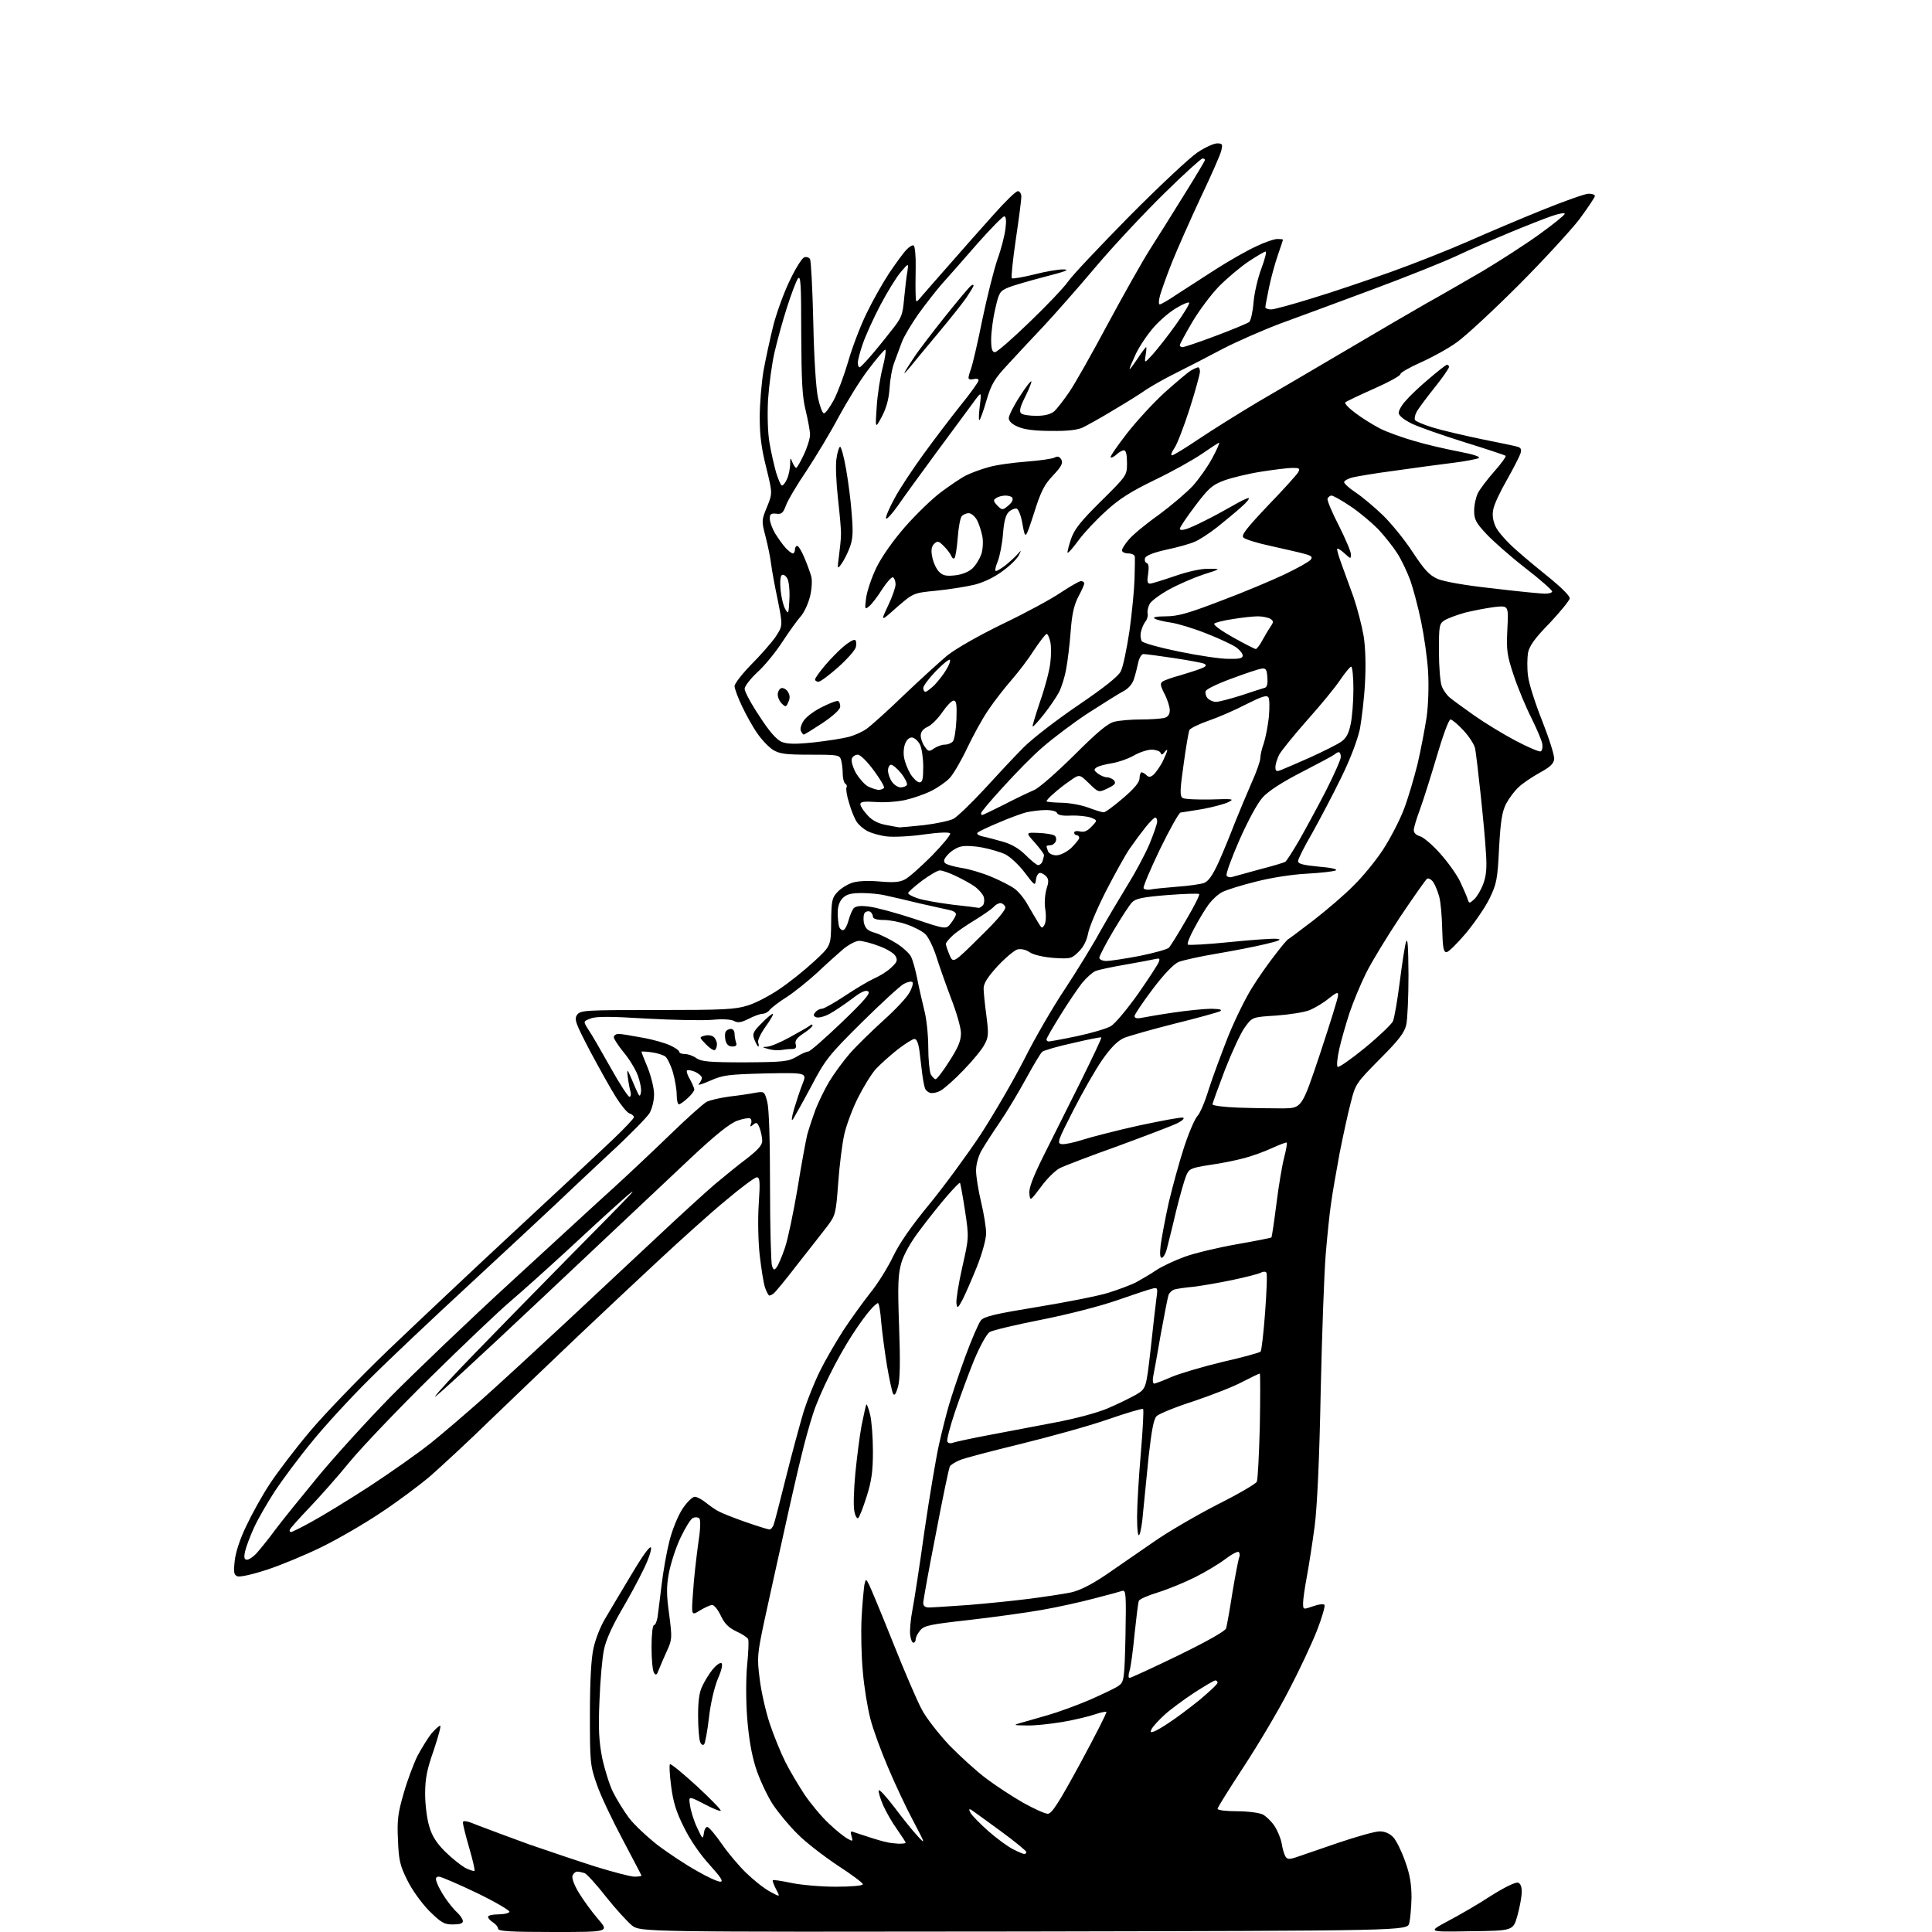 <?xml version="1.0" encoding="UTF-8" standalone="no"?>
<svg 
  version="1.1" 
  xmlns="http://www.w3.org/2000/svg" 
  xmlns:xlink="http://www.w3.org/1999/xlink" 
  xmlns:svg="http://www.w3.org/2000/svg"
  xmlns:rdf="http://www.w3.org/1999/02/22-rdf-syntax-ns#"
  xmlns:cc="http://creativecommons.org/ns#"
  xmlns:dc="http://purl.org/dc/elements/1.1/"
  viewBox="0 0 768 768"
  width="768"
  height="768"
>
<style>svg {background-color: white; }</style>"
<path stroke="none" fill="black" fill-rule="evenodd" d="M220.1,768.0C203.0,768.0 198.0,767.7 198.0,766.7C198.0,766.0 197.1,764.9 196.0,764.2C194.9,763.5 194.0,762.5 194.0,762.0C194.0,761.4 195.8,761.0 197.9,761.0C200.1,761.0 202.2,760.6 202.5,760.0C202.8,759.5 197.0,756.1 189.6,752.5C182.1,748.9 175.3,746.0 174.5,746.0C173.3,746.0 173.0,746.6 173.6,748.2C174.0,749.5 175.5,752.3 177.0,754.5C178.5,756.7 180.7,759.4 181.9,760.4C183.0,761.5 184.0,762.9 184.0,763.7C184.0,764.6 182.7,765.0 180.0,765.0C176.5,765.0 175.4,764.3 170.6,759.6C167.5,756.4 163.8,751.3 161.9,747.4C159.0,741.6 158.5,739.4 158.2,731.4C157.8,723.6 158.2,720.7 160.4,713.1C161.8,708.1 164.3,701.4 165.9,698.1C167.6,694.9 170.1,690.9 171.5,689.1C173.0,687.4 174.5,686.0 175.0,686.0C175.4,686.0 174.2,690.4 172.4,695.8C169.7,703.4 169.0,707.1 169.0,713.1C169.0,717.2 169.7,723.0 170.6,725.9C171.7,729.8 173.5,732.6 176.9,736.0C179.5,738.6 183.2,741.5 184.9,742.5C186.7,743.4 188.4,743.9 188.6,743.7C188.9,743.5 187.9,739.3 186.5,734.5C185.1,729.7 184.0,725.2 184.0,724.5C184.0,723.5 185.7,723.8 190.2,725.7C193.6,727.0 202.7,730.4 210.4,733.2C218.2,735.9 230.1,739.9 237.0,742.1C243.9,744.2 250.7,746.0 252.2,746.0C253.8,746.0 255.0,745.8 255.0,745.6C255.0,745.4 251.6,739.0 247.6,731.4C243.5,723.7 238.8,713.9 237.3,709.5C234.6,701.8 234.5,700.8 234.5,681.5C234.5,668.2 235.0,659.4 235.9,655.3C236.6,651.9 238.6,646.7 240.4,643.7C242.1,640.8 246.9,632.7 251.0,625.9C255.8,617.8 258.6,614.1 258.8,615.3C259.0,616.3 257.6,620.4 255.6,624.3C253.7,628.3 249.7,635.6 246.7,640.7C243.4,646.4 240.8,652.1 240.1,655.7C239.4,658.9 238.6,668.0 238.3,676.0C237.8,687.5 238.1,692.3 239.4,698.9C240.4,703.5 242.3,709.6 243.7,712.4C245.1,715.2 247.9,719.8 250.0,722.6C252.1,725.4 257.4,730.3 261.6,733.6C265.9,736.8 272.8,741.4 277.0,743.7C281.1,746.1 285.3,748.0 286.3,748.0C287.7,748.0 286.6,746.3 282.0,741.2C278.4,737.3 274.2,731.2 271.9,726.4C268.8,720.3 267.6,716.3 266.8,710.1C266.2,705.6 266.0,701.7 266.3,701.3C266.7,701.0 271.4,704.9 277.0,710.0C282.5,715.1 286.8,719.5 286.5,719.8C286.2,720.1 283.3,718.9 279.9,717.1C273.7,713.9 273.7,713.9 274.3,717.7C274.6,719.8 275.8,723.8 277.1,726.5C279.3,731.2 279.4,731.3 279.8,728.7C280.0,727.1 280.7,726.0 281.3,726.3C282.0,726.5 284.5,729.5 287.0,733.1C289.4,736.6 293.8,741.8 296.6,744.5C299.4,747.2 303.6,750.6 306.0,751.9C310.2,754.2 310.2,754.2 308.5,751.0C307.6,749.3 307.0,747.6 307.2,747.4C307.5,747.2 310.8,747.7 314.6,748.5C318.4,749.3 326.3,750.0 332.2,750.0C338.4,750.0 343.0,749.6 343.0,749.0C343.0,748.5 338.5,745.1 332.9,741.5C327.4,737.8 320.2,732.3 317.1,729.1C313.9,726.0 309.4,720.6 307.1,717.1C304.8,713.5 301.8,707.0 300.4,702.6C298.7,697.2 297.6,690.6 297.0,682.7C296.5,676.3 296.5,666.9 297.0,661.9C297.5,656.9 297.7,652.3 297.4,651.6C297.2,651.0 295.0,649.5 292.7,648.5C289.6,647.0 288.0,645.4 286.5,642.2C285.4,639.9 283.9,638.0 283.1,638.0C282.4,638.0 280.2,639.0 278.2,640.2C274.8,642.3 274.8,642.3 275.5,632.9C275.8,627.7 276.8,619.2 277.5,614.0C278.4,608.4 278.6,604.2 278.0,603.6C277.5,603.1 276.4,603.0 275.5,603.4C274.6,603.7 272.4,607.3 270.5,611.3C268.6,615.3 266.6,621.6 265.9,625.3C264.9,630.6 264.9,633.9 266.0,641.7C267.2,651.1 267.2,651.7 265.1,656.3C263.9,658.9 262.5,662.2 261.9,663.7C261.1,665.9 260.7,666.1 260.0,665.0C259.4,664.2 259.0,659.6 259.0,654.8C259.0,649.8 259.4,646.0 260.0,646.0C260.5,646.0 261.1,644.5 261.4,642.8C261.6,641.0 262.4,635.2 263.0,630.0C263.6,624.8 265.0,616.9 266.1,612.6C267.2,608.2 269.5,602.5 271.3,599.8C273.0,597.2 275.2,595.0 276.2,595.0C277.1,595.0 279.1,596.1 280.7,597.4C282.2,598.6 284.6,600.3 285.9,600.9C287.2,601.6 292.0,603.5 296.6,605.1C301.2,606.7 305.4,608.0 305.9,608.0C306.4,608.0 307.1,607.2 307.5,606.2C307.9,605.3 310.1,596.6 312.5,587.0C314.9,577.4 318.1,565.7 319.5,561.0C321.0,556.3 323.9,549.1 326.0,544.9C328.0,540.8 332.2,533.6 335.2,528.9C338.2,524.3 343.1,517.6 345.9,514.0C348.8,510.5 352.9,503.9 355.0,499.5C357.6,494.1 362.4,487.2 369.6,478.5C375.4,471.4 384.5,459.0 389.8,451.0C395.0,443.0 402.8,429.6 407.1,421.2C411.3,412.8 418.6,400.2 423.3,393.2C427.9,386.2 434.2,376.0 437.2,370.5C440.3,365.0 445.3,356.6 448.3,351.7C451.3,346.9 455.2,339.6 456.9,335.6C458.6,331.5 460.0,327.4 460.0,326.6C460.0,325.7 459.7,325.0 459.2,325.0C458.8,325.0 457.1,326.7 455.4,328.8C453.8,330.8 450.9,334.7 449.1,337.3C447.3,339.9 443.0,347.7 439.5,354.5C436.0,361.4 432.9,368.8 432.5,371.2C432.0,373.8 430.7,376.5 428.8,378.3C426.0,381.1 425.6,381.2 419.0,380.8C414.9,380.5 411.0,379.6 409.4,378.6C407.9,377.5 405.9,377.1 404.5,377.4C403.3,377.7 399.7,380.7 396.6,384.0C392.6,388.4 391.0,390.9 391.0,392.9C391.0,394.4 391.5,399.3 392.1,403.7C393.0,410.8 393.0,412.2 391.4,415.1C390.5,417.0 386.7,421.6 383.1,425.3C379.5,429.1 375.3,432.8 373.8,433.6C372.3,434.4 370.5,434.7 369.6,434.4C368.8,434.1 367.9,433.3 367.7,432.6C367.4,431.8 366.9,429.3 366.6,426.9C366.3,424.5 365.8,420.4 365.5,417.8C365.1,414.7 364.4,413.0 363.5,413.0C362.8,413.0 359.8,414.9 356.8,417.2C353.9,419.5 350.0,423.0 348.2,424.9C346.4,426.9 343.2,432.1 341.0,436.5C338.8,440.9 336.4,447.4 335.6,451.0C334.8,454.6 333.7,463.2 333.2,470.2C332.3,482.5 332.1,483.1 328.9,487.4C327.0,489.8 321.7,496.7 317.0,502.6C312.4,508.6 308.1,513.8 307.5,514.2C307.0,514.6 306.2,515.0 305.8,515.0C305.5,515.0 304.7,513.5 304.1,511.8C303.5,510.0 302.6,504.2 302.0,499.0C301.4,493.7 301.2,484.8 301.6,478.8C302.2,469.7 302.1,468.0 300.8,468.0C300.1,468.0 294.5,472.1 288.5,477.2C282.4,482.2 270.8,492.7 262.5,500.4C254.2,508.1 239.6,521.8 230.0,530.9C220.4,540.0 204.9,554.9 195.5,563.9C186.2,573.0 175.1,583.2 171.0,586.8C166.9,590.3 158.2,596.8 151.7,601.1C145.2,605.5 134.5,611.7 128.0,614.9C121.5,618.1 111.6,622.2 106.1,624.0C100.6,625.8 95.4,627.0 94.4,626.6C93.0,626.1 92.8,625.1 93.3,620.5C93.6,617.3 95.4,611.7 97.9,606.6C100.1,601.9 104.3,594.3 107.3,589.8C110.3,585.2 117.4,575.9 123.2,569.0C129.0,562.1 142.9,547.7 154.1,536.9C165.3,526.2 188.2,504.6 205.0,489.0C221.8,473.4 239.2,457.2 243.8,452.8C248.3,448.5 252.0,444.6 252.0,444.1C252.0,443.6 251.2,442.9 250.2,442.6C249.3,442.3 246.9,439.4 244.9,436.2C242.9,433.1 238.3,424.8 234.6,417.9C228.7,406.6 228.2,405.2 229.4,403.4C230.8,401.6 232.4,401.5 261.2,401.5C287.3,401.5 292.3,401.3 297.2,399.7C300.3,398.8 306.0,395.8 309.8,393.2C313.7,390.6 319.8,385.7 323.6,382.2C330.3,376.0 330.3,376.0 330.4,366.6C330.5,358.1 330.7,356.9 332.9,354.6C334.2,353.2 336.9,351.5 338.8,350.9C341.0,350.2 345.0,350.0 349.6,350.4C355.2,350.9 357.6,350.7 359.7,349.6C361.3,348.8 366.0,344.6 370.4,340.2C374.7,335.8 378.0,331.8 377.7,331.3C377.3,330.7 373.2,330.9 367.3,331.7C361.9,332.5 355.3,332.8 352.6,332.5C349.9,332.2 346.4,331.2 344.9,330.4C343.3,329.6 341.3,327.9 340.5,326.6C339.7,325.4 338.3,322.0 337.5,319.1C336.6,316.3 336.2,313.5 336.5,313.0C336.8,312.5 336.6,311.9 336.0,311.5C335.5,311.2 335.0,309.4 335.0,307.7C335.0,305.9 334.7,303.5 334.4,302.3C333.8,300.1 333.4,300.0 322.1,300.0C312.4,300.0 310.0,299.7 307.3,298.1C305.6,297.0 302.8,294.1 301.1,291.6C299.3,289.1 296.6,284.2 295.0,280.8C293.3,277.3 292.0,273.7 292.0,272.7C292.0,271.8 294.9,268.0 298.5,264.3C302.1,260.7 306.5,255.7 308.2,253.3C311.2,248.8 311.2,248.8 309.2,238.7C308.0,233.1 306.8,226.5 306.5,224.0C306.2,221.5 305.2,216.7 304.3,213.2C302.7,207.1 302.7,206.8 304.9,201.5C307.1,196.1 307.1,196.1 304.6,185.9C302.7,178.4 302.0,173.1 302.0,166.0C302.0,160.6 302.7,152.3 303.5,147.4C304.4,142.5 306.2,134.2 307.5,129.0C308.9,123.8 311.8,115.8 314.1,111.2C316.3,106.6 318.8,102.6 319.7,102.3C320.5,102.0 321.6,102.3 322.0,103.0C322.4,103.7 323.0,115.1 323.3,128.4C323.6,142.8 324.4,154.8 325.2,158.3C325.9,161.5 326.9,164.2 327.5,164.3C328.1,164.4 329.8,162.0 331.4,159.1C333.0,156.1 335.6,149.1 337.2,143.6C338.8,138.0 342.1,129.4 344.5,124.5C346.9,119.5 351.0,112.3 353.5,108.5C356.1,104.7 359.1,100.5 360.3,99.3C361.4,98.1 362.7,97.3 363.2,97.6C363.7,97.9 364.1,101.9 364.0,106.3C363.9,110.8 363.9,115.8 364.0,117.5C364.1,120.5 364.1,120.5 366.6,117.5C368.0,115.8 373.1,110.1 377.9,104.6C382.6,99.2 390.3,90.5 394.9,85.4C399.5,80.2 403.8,76.0 404.6,76.0C405.4,76.0 406.0,77.0 406.0,78.2C406.0,79.5 405.0,87.1 403.8,95.2C402.6,103.3 401.9,110.2 402.2,110.6C402.6,110.9 406.6,110.2 411.1,109.1C415.7,107.9 421.0,107.0 422.9,107.1C425.5,107.2 423.2,108.0 415.4,110.0C409.3,111.6 402.7,113.5 400.8,114.3C397.4,115.7 397.1,116.3 395.6,122.9C394.7,126.7 394.0,132.2 394.0,134.9C394.0,138.7 394.4,140.0 395.5,140.0C396.3,140.0 402.5,134.6 409.3,128.0C416.1,121.5 423.0,114.2 424.6,111.9C426.2,109.5 437.2,97.9 449.0,85.9C460.8,74.0 473.0,62.6 476.0,60.6C479.0,58.6 482.5,57.0 483.8,57.0C485.9,57.0 486.1,57.3 485.5,59.8C485.2,61.3 481.5,69.7 477.3,78.5C473.2,87.3 468.1,98.8 466.0,104.0C463.9,109.2 461.8,115.2 461.2,117.2C460.6,119.3 460.5,121.0 461.0,121.0C461.5,121.0 464.5,119.3 467.7,117.1C470.9,115.0 477.9,110.5 483.2,107.1C488.5,103.7 495.7,99.6 499.2,98.0C502.7,96.3 506.5,95.0 507.8,95.0C509.0,95.0 510.0,95.1 510.0,95.3C510.0,95.4 509.1,98.2 508.0,101.3C506.9,104.5 505.3,110.2 504.5,114.1C503.7,118.0 503.0,121.6 503.0,122.1C503.0,122.6 504.0,123.0 505.3,123.0C506.5,123.0 513.8,121.0 521.5,118.6C529.2,116.3 543.3,111.5 552.9,108.1C562.4,104.7 576.2,99.2 583.5,96.0C590.7,92.8 603.9,87.2 612.8,83.6C621.7,80.0 630.1,77.0 631.5,77.0C632.9,77.0 634.0,77.4 634.0,77.9C634.0,78.4 631.2,82.6 627.8,87.2C624.3,91.7 613.4,103.6 603.5,113.5C593.6,123.4 582.7,133.5 579.2,136.0C575.8,138.5 569.2,142.1 564.7,144.1C560.2,146.1 556.6,148.2 556.7,148.7C556.8,149.3 552.1,151.9 546.2,154.5C540.3,157.1 535.2,159.6 534.8,159.9C534.3,160.3 536.1,162.2 538.8,164.2C541.4,166.2 545.8,168.9 548.7,170.4C551.5,171.8 557.6,174.0 562.2,175.3C566.8,176.7 574.7,178.5 579.9,179.5C585.7,180.6 588.7,181.6 587.8,182.1C587.0,182.5 582.4,183.4 577.5,184.0C572.5,184.6 562.2,186.0 554.5,187.1C546.8,188.1 539.2,189.4 537.6,189.8C536.0,190.2 534.5,191.0 534.3,191.6C534.2,192.1 536.2,194.0 538.8,195.7C541.5,197.5 546.4,201.6 549.7,204.8C553.0,208.0 558.4,214.6 561.5,219.4C566.2,226.5 568.1,228.6 571.4,230.1C574.0,231.2 582.3,232.7 593.5,233.9C603.4,235.1 612.7,236.0 614.2,236.0C615.8,236.0 617.0,235.6 617.0,235.1C617.0,234.6 612.2,230.3 606.2,225.7C600.3,221.1 593.4,215.0 590.8,212.2C586.7,207.8 586.0,206.5 586.0,203.0C586.0,200.7 586.7,197.6 587.5,196.0C588.3,194.4 591.2,190.6 594.0,187.4C596.8,184.3 598.8,181.4 598.5,181.2C598.2,180.9 590.9,178.5 582.2,175.8C573.6,173.1 564.1,169.8 561.2,168.4C558.0,166.8 556.0,165.2 556.0,164.1C556.0,163.2 557.2,161.0 558.8,159.3C560.3,157.5 564.4,153.6 568.0,150.6C571.6,147.5 574.8,145.0 575.2,145.0C575.7,145.0 576.0,145.4 576.0,145.9C576.0,146.4 573.4,150.2 570.1,154.3C566.9,158.3 563.7,162.6 563.1,163.8C562.4,165.1 562.2,166.5 562.5,167.0C562.8,167.5 565.9,168.8 569.4,169.9C572.9,171.0 581.5,173.0 588.6,174.5C595.7,175.9 602.3,177.3 603.3,177.6C604.6,178.0 604.9,178.7 604.4,180.3C604.0,181.5 601.6,186.2 599.0,190.8C596.4,195.3 593.9,200.6 593.6,202.5C593.1,204.9 593.5,207.1 594.6,209.5C595.5,211.4 599.2,215.6 602.9,218.8C606.5,222.0 612.8,227.2 616.8,230.4C620.7,233.6 624.0,236.9 624.0,237.8C624.0,238.6 620.4,243.0 616.1,247.6C610.1,253.7 608.0,256.7 607.4,259.5C607.1,261.5 607.0,265.6 607.4,268.6C607.7,271.6 610.3,279.7 613.1,286.7C615.8,293.6 618.0,300.4 617.8,301.8C617.6,303.6 616.1,305.0 612.0,307.2C609.0,308.9 605.2,311.4 603.7,312.9C602.1,314.3 599.9,317.3 598.7,319.5C597.1,322.7 596.5,326.3 595.9,337.2C595.3,349.7 594.9,351.4 592.1,357.2C590.4,360.7 586.1,366.9 582.7,371.0C579.2,375.1 575.8,378.5 575.0,378.5C573.8,378.5 573.5,376.6 573.3,369.4C573.2,364.4 572.7,358.5 572.1,356.4C571.5,354.2 570.4,351.6 569.7,350.6C568.9,349.5 567.8,349.0 567.3,349.3C566.7,349.7 561.9,356.6 556.5,364.6C551.2,372.6 545.1,382.6 543.0,386.9C540.9,391.1 538.0,398.1 536.5,402.5C535.1,406.8 533.2,413.3 532.4,416.9C531.6,420.4 531.3,423.6 531.7,424.1C532.1,424.5 537.0,421.1 542.5,416.6C548.0,412.1 553.0,407.3 553.7,406.0C554.3,404.6 555.5,397.6 556.4,390.5C557.3,383.4 558.4,376.1 558.9,374.5C559.6,372.4 559.8,376.2 559.9,387.5C559.9,396.3 559.5,405.3 559.0,407.4C558.3,410.5 556.0,413.5 548.5,421.0C539.2,430.4 538.8,430.9 537.0,438.1C535.9,442.2 533.9,451.4 532.5,458.5C531.2,465.6 529.6,474.6 529.1,478.5C528.5,482.4 527.6,491.4 527.0,498.5C526.4,505.6 525.5,530.2 525.0,553.0C524.5,579.8 523.6,598.8 522.6,606.7C521.7,613.4 520.3,622.4 519.5,626.7C518.7,631.0 518.0,635.7 518.0,637.2C518.0,639.9 518.0,639.9 522.0,638.5C524.2,637.7 526.2,637.5 526.5,638.0C526.8,638.5 525.5,643.1 523.5,648.2C521.5,653.3 516.5,664.0 512.3,672.0C508.2,680.0 500.1,693.6 494.4,702.3C488.7,711.0 484.0,718.5 484.0,719.0C484.0,719.6 487.4,720.0 491.8,720.0C496.0,720.0 500.6,720.6 502.0,721.3C503.3,722.0 505.4,724.0 506.6,725.8C507.8,727.6 509.1,730.7 509.5,732.8C509.8,734.9 510.5,737.2 511.0,738.0C511.7,739.1 512.5,739.2 515.2,738.3C517.0,737.7 524.5,735.1 531.8,732.6C539.2,730.1 546.6,728.0 548.4,728.0C550.5,728.0 552.4,728.8 553.9,730.4C555.1,731.7 557.2,736.0 558.6,740.0C560.5,745.2 561.1,749.2 561.1,754.4C561.0,758.3 560.6,762.9 560.2,764.5C559.4,767.5 559.4,767.5 407.0,767.8C254.7,768.0 254.7,768.0 251.2,765.4C249.4,763.9 244.7,758.8 240.9,754.0C237.1,749.1 233.2,744.9 232.4,744.6C231.5,744.3 230.2,744.0 229.5,744.0C228.8,744.0 227.9,744.7 227.6,745.6C227.2,746.6 228.3,749.4 230.1,752.4C231.8,755.2 235.2,759.9 237.7,762.8C242.2,768.0 242.2,768.0 220.1,768.0zM584.5,767.7C567.5,768.0 567.5,768.0 575.5,763.7C579.9,761.4 587.7,756.9 592.7,753.6C598.1,750.2 602.6,748.0 603.5,748.4C604.4,748.7 605.0,750.1 604.9,752.2C604.9,754.0 604.1,758.2 603.2,761.5C601.5,767.5 601.5,767.5 584.5,767.7zM407.2,737.0C407.6,737.0 408.0,736.6 408.0,736.2C408.0,735.8 403.4,732.0 397.8,727.9C392.1,723.7 386.9,720.0 386.2,719.5C385.1,718.9 385.0,719.2 385.9,720.8C386.5,721.8 389.7,725.1 393.0,728.0C396.3,730.9 400.7,734.1 402.7,735.1C404.8,736.2 406.8,737.0 407.2,737.0zM357.2,732.9C358.8,732.9 360.0,732.8 360.0,732.5C360.0,732.2 358.4,729.8 356.6,727.2C354.7,724.6 352.2,720.2 351.0,717.5C349.9,714.9 349.1,712.2 349.3,711.7C349.5,711.1 352.3,714.2 355.6,718.5C358.8,722.8 363.0,728.0 364.8,729.9C367.9,733.3 367.9,733.1 363.1,724.0C360.3,718.8 355.8,709.2 353.1,702.8C350.3,696.3 347.1,687.6 346.0,683.3C344.9,679.1 343.5,670.7 343.0,664.6C342.4,658.5 342.2,648.8 342.5,643.0C342.8,637.2 343.4,631.4 343.6,630.0C344.2,627.5 344.2,627.5 345.5,630.0C346.2,631.4 350.5,641.7 355.0,653.0C359.5,664.3 364.6,676.2 366.4,679.5C368.1,682.8 373.1,689.2 377.4,693.8C381.8,698.3 388.4,704.3 392.2,707.1C395.9,709.9 402.5,714.2 406.7,716.6C411.0,719.0 415.4,721.0 416.5,721.0C418.1,721.0 420.8,716.8 429.4,701.0C435.4,689.9 440.1,680.7 439.8,680.5C439.6,680.3 437.5,680.7 435.2,681.5C432.9,682.3 427.1,683.7 422.4,684.5C417.6,685.3 411.2,686.0 408.1,685.9C402.7,685.8 402.6,685.8 406.0,684.8C407.9,684.3 412.6,682.9 416.5,681.8C420.4,680.7 427.8,678.0 433.0,675.8C438.2,673.5 443.5,671.0 444.7,670.1C446.8,668.6 447.0,667.7 447.4,650.2C447.7,633.6 447.6,632.0 446.1,632.4C445.2,632.7 440.2,634.1 435.0,635.4C429.8,636.8 420.3,638.9 414.0,640.0C407.7,641.1 394.6,642.9 385.0,644.0C369.7,645.7 367.3,646.2 365.8,648.1C364.8,649.3 364.0,650.8 364.0,651.6C364.0,652.4 363.6,653.0 363.1,653.0C362.5,653.0 362.0,651.5 361.8,649.8C361.6,648.0 362.0,643.6 362.7,640.0C363.4,636.4 365.6,622.2 367.5,608.5C369.5,594.8 372.1,579.5 373.2,574.5C374.3,569.5 376.1,562.4 377.2,558.6C378.3,554.8 381.2,546.1 383.7,539.3C386.2,532.5 389.0,526.0 389.9,524.9C391.2,523.3 395.5,522.3 412.6,519.5C424.2,517.6 436.8,515.1 440.6,513.9C444.4,512.7 449.3,510.9 451.5,509.8C453.7,508.6 457.3,506.5 459.5,505.0C461.7,503.5 466.8,501.1 470.9,499.6C475.0,498.1 484.3,495.9 491.7,494.6C499.1,493.3 505.2,492.1 505.4,491.9C505.6,491.7 506.5,485.6 507.4,478.5C508.3,471.3 509.7,463.0 510.5,460.0C511.3,457.0 511.7,454.4 511.5,454.2C511.3,454.0 508.7,455.0 505.6,456.4C502.6,457.8 497.6,459.6 494.5,460.4C491.5,461.2 485.3,462.5 480.8,463.1C473.2,464.3 472.7,464.6 471.5,467.4C470.8,469.1 469.0,475.4 467.5,481.5C466.1,487.6 464.4,494.2 463.9,496.2C463.4,498.3 462.4,500.0 461.8,500.0C461.1,500.0 461.0,498.3 461.4,494.8C461.8,491.9 463.2,484.3 464.6,478.0C466.1,471.7 468.8,461.8 470.7,456.0C472.6,450.2 475.0,444.6 476.1,443.5C477.1,442.4 479.1,437.7 480.5,433.0C482.0,428.3 485.5,418.9 488.2,412.0C491.0,405.1 495.3,396.4 497.8,392.5C500.2,388.6 504.3,382.8 506.9,379.5C509.4,376.2 511.8,373.3 512.3,373.2C512.7,373.0 517.2,369.6 522.3,365.7C527.3,361.8 534.5,355.7 538.1,352.0C541.8,348.4 547.0,342.0 549.8,337.7C552.6,333.4 556.3,326.3 558.0,321.9C559.7,317.5 562.1,309.3 563.5,303.7C564.8,298.1 566.4,289.7 567.1,285.1C567.8,280.2 568.0,272.6 567.7,267.1C567.4,261.8 566.1,252.8 564.9,247.0C563.7,241.2 561.7,233.7 560.5,230.4C559.2,227.0 557.0,222.3 555.4,219.9C553.9,217.5 550.5,213.2 547.8,210.3C545.0,207.5 540.0,203.3 536.6,201.1C533.2,198.8 529.9,197.0 529.3,197.0C528.7,197.0 528.0,197.6 527.7,198.2C527.5,198.9 529.5,203.7 532.2,208.9C534.8,214.1 537.0,219.2 537.0,220.3C537.0,222.3 536.9,222.2 534.5,220.0C533.1,218.7 531.8,217.9 531.6,218.1C531.3,218.3 532.1,221.0 533.2,224.0C534.3,227.0 536.5,233.1 538.1,237.5C539.6,241.9 541.4,248.9 542.1,253.0C542.8,257.6 543.0,264.7 542.6,271.5C542.3,277.6 541.3,285.7 540.6,289.7C539.6,294.2 536.9,301.5 533.1,309.2C529.8,316.0 524.6,325.8 521.6,331.2C518.5,336.5 516.0,341.5 516.0,342.3C516.0,343.4 518.0,343.9 524.2,344.5C529.1,344.9 531.8,345.5 531.0,346.0C530.2,346.4 525.0,347.0 519.5,347.3C513.7,347.6 505.2,348.9 499.1,350.5C493.4,351.9 487.4,353.8 485.9,354.6C484.4,355.3 482.0,357.5 480.7,359.2C479.3,361.0 476.7,365.3 474.9,368.7C473.0,372.1 471.8,375.1 472.2,375.5C472.5,375.8 480.0,375.4 488.8,374.5C497.6,373.6 506.1,373.0 507.6,373.2C509.8,373.4 508.6,374.0 503.0,375.3C498.9,376.3 490.1,378.0 483.6,379.1C477.0,380.2 470.3,381.7 468.5,382.4C466.5,383.3 462.8,387.1 458.2,393.2C454.2,398.5 451.0,403.3 451.0,403.9C451.0,404.7 451.9,405.0 453.8,404.6C455.3,404.3 461.0,403.3 466.5,402.5C472.0,401.7 478.8,401.0 481.5,401.0C484.9,401.1 486.0,401.3 485.0,402.0C484.1,402.4 476.0,404.7 467.0,406.9C457.9,409.2 448.8,411.8 446.8,412.6C444.2,413.8 441.6,416.4 438.1,421.4C435.4,425.3 430.2,434.4 426.6,441.5C420.5,453.4 420.1,454.5 422.0,454.8C423.1,455.0 426.9,454.2 430.3,453.1C433.7,452.0 443.8,449.4 452.8,447.4C461.8,445.5 469.6,444.0 470.3,444.3C471.0,444.5 470.0,445.5 468.2,446.4C466.3,447.4 455.7,451.4 444.6,455.5C433.4,459.5 422.9,463.5 421.2,464.4C419.5,465.3 416.1,468.6 413.8,471.8C409.5,477.5 409.5,477.5 409.2,474.5C408.9,472.4 410.6,468.0 414.8,459.5C418.1,452.9 424.7,439.7 429.5,430.1C434.2,420.6 438.0,412.6 437.8,412.4C437.6,412.2 432.5,413.2 426.6,414.6C420.6,415.9 415.1,417.5 414.3,418.1C413.6,418.7 410.7,423.6 407.8,428.9C404.9,434.2 400.3,441.9 397.5,446.0C394.7,450.1 391.4,455.2 390.2,457.3C388.9,459.6 388.0,462.8 388.0,465.3C388.0,467.6 388.9,473.2 390.0,477.8C391.1,482.4 392.0,488.0 392.0,490.2C392.0,492.5 390.5,498.1 388.4,503.4C386.4,508.4 383.8,514.3 382.7,516.5C380.8,520.1 380.5,520.3 380.2,518.1C380.0,516.9 381.0,510.4 382.5,503.8C385.2,491.9 385.2,491.9 383.6,481.2C382.7,475.4 381.8,470.4 381.6,470.2C381.4,470.0 379.1,472.4 376.4,475.5C373.8,478.5 369.0,484.5 365.8,488.8C362.1,493.6 359.3,498.6 358.3,502.0C357.0,506.6 356.8,510.5 357.4,527.2C357.9,540.9 357.8,548.2 357.0,551.2C356.1,554.2 355.6,555.0 355.0,554.0C354.6,553.2 353.5,548.2 352.6,542.9C351.7,537.5 350.7,529.8 350.3,525.6C350.0,521.4 349.4,518.0 349.0,518.0C348.7,518.0 347.2,519.2 345.9,520.8C344.5,522.3 341.3,526.7 338.8,530.6C336.3,534.4 332.2,541.6 329.8,546.6C327.3,551.5 324.3,558.4 323.2,562.0C322.0,565.6 319.9,573.1 318.6,578.6C317.2,584.2 314.0,598.1 311.5,609.6C308.9,621.1 305.5,636.8 303.8,644.5C301.0,657.8 300.9,658.9 302.0,667.5C302.6,672.5 304.4,680.4 306.0,685.2C307.6,690.0 310.4,696.8 312.1,700.2C313.8,703.7 317.3,709.5 319.7,713.2C322.2,716.9 326.5,722.1 329.4,724.8C332.2,727.5 335.6,730.2 336.9,730.9C339.0,732.1 339.1,732.0 338.5,729.9C338.0,728.3 338.1,727.8 339.1,728.2C339.9,728.5 342.8,729.4 345.5,730.3C348.2,731.2 351.4,732.1 352.5,732.3C353.6,732.6 355.7,732.8 357.2,732.9zM279.9,693.4C279.4,693.9 278.7,693.5 278.3,692.4C277.9,691.4 277.5,686.7 277.5,682.0C277.5,675.9 278.0,672.5 279.3,670.0C280.2,668.1 282.0,665.2 283.3,663.6C284.6,662.0 286.1,660.9 286.7,661.1C287.4,661.4 287.0,663.6 285.3,667.5C283.9,671.0 282.4,677.4 281.8,683.0C281.2,688.2 280.3,692.9 279.9,693.4zM458.7,688.3C459.7,688.0 462.5,686.3 465.0,684.6C467.5,683.0 472.8,679.0 476.8,675.8C480.7,672.5 484.0,669.5 484.0,668.9C484.0,668.4 483.6,668.0 483.1,668.0C482.6,668.0 478.9,670.2 474.7,672.9C470.6,675.6 465.3,679.5 463.0,681.6C460.8,683.6 458.5,686.1 457.9,687.1C457.1,688.6 457.3,688.8 458.7,688.3zM449.0,667.0C449.5,667.0 458.2,663.0 468.3,658.1C480.2,652.3 487.0,648.4 487.4,647.3C487.7,646.3 488.9,639.6 490.0,632.5C491.2,625.4 492.4,619.2 492.7,618.8C492.9,618.3 492.8,617.6 492.5,617.0C492.2,616.5 489.8,617.7 487.3,619.6C484.7,621.6 479.2,624.9 475.0,627.0C470.8,629.1 464.2,631.8 460.3,633.0C456.4,634.2 452.9,635.7 452.7,636.4C452.4,637.1 451.7,643.1 451.0,649.6C450.4,656.1 449.5,662.7 449.0,664.2C448.5,665.8 448.5,667.0 449.0,667.0zM369.3,639.0C370.6,639.0 377.7,638.5 385.1,638.0C392.4,637.4 403.4,636.3 409.5,635.5C415.6,634.7 422.9,633.6 425.8,633.0C429.3,632.2 433.9,629.9 439.8,625.9C444.6,622.6 453.0,616.8 458.5,613.0C464.0,609.1 475.4,602.5 483.7,598.2C492.1,594.0 499.3,589.8 499.6,589.0C500.0,588.2 500.5,578.2 500.8,566.8C501.0,555.3 501.0,546.0 500.8,546.0C500.5,546.0 497.4,547.5 493.9,549.3C490.4,551.2 481.6,554.6 474.5,557.0C467.3,559.3 460.8,562.0 459.8,562.9C458.6,564.1 457.8,568.4 456.6,579.0C455.8,587.0 454.8,596.9 454.4,601.1C454.1,605.3 453.4,609.3 452.9,610.1C452.4,611.0 452.0,608.3 452.0,603.0C452.0,598.3 452.7,586.9 453.5,577.6C454.3,568.2 454.7,560.4 454.4,560.1C454.1,559.8 447.7,561.7 440.2,564.3C432.7,566.9 417.1,571.2 405.7,574.0C394.3,576.8 383.4,579.6 381.6,580.4C379.7,581.2 377.9,582.3 377.6,582.9C377.2,583.5 374.7,595.6 372.0,609.8C369.2,623.9 367.0,636.3 367.0,637.2C367.0,638.4 367.8,639.0 369.3,639.0zM98.2,620.0C99.0,620.0 100.8,618.8 102.2,617.2C103.5,615.7 106.9,611.6 109.5,608.0C112.2,604.4 119.8,595.0 126.4,587.0C133.0,579.0 146.0,564.7 155.4,555.1C164.8,545.6 186.2,525.1 203.0,509.7C219.8,494.3 238.2,477.3 244.0,472.1C249.8,466.8 259.9,457.3 266.5,450.9C273.1,444.5 279.6,438.7 280.9,438.0C282.3,437.3 286.3,436.4 289.9,435.9C293.5,435.5 298.2,434.8 300.2,434.4C303.8,433.8 303.9,433.8 305.0,438.0C305.7,440.7 306.1,452.9 306.1,471.9C306.1,488.2 306.5,502.3 306.9,503.3C307.5,504.9 307.8,505.0 308.7,503.8C309.3,503.1 310.8,499.6 312.0,496.1C313.2,492.6 315.4,482.0 317.0,472.6C318.5,463.2 320.3,453.5 320.9,451.0C321.6,448.5 323.1,444.0 324.2,441.0C325.4,438.0 327.8,433.0 329.6,430.0C331.4,427.0 335.1,421.9 337.8,418.8C340.5,415.7 346.6,409.8 351.2,405.6C355.8,401.5 360.5,396.5 361.5,394.6C362.6,392.7 363.1,390.8 362.7,390.4C362.3,390.0 360.8,390.3 359.3,391.1C357.8,391.9 350.3,398.8 342.5,406.5C329.4,419.5 328.0,421.3 322.5,431.8C319.2,438.0 315.9,443.8 315.3,444.8C314.5,445.9 314.6,444.6 315.6,441.0C316.5,438.0 318.0,433.4 319.0,430.9C320.8,426.4 320.8,426.4 304.4,426.7C289.5,427.1 287.5,427.3 282.3,429.6C279.1,431.0 277.1,431.6 277.8,430.9C278.4,430.2 279.0,429.1 279.0,428.5C279.0,427.8 277.8,426.8 276.4,426.1C274.9,425.5 273.5,425.2 273.1,425.5C272.8,425.9 273.3,427.5 274.3,429.1C275.2,430.8 276.0,432.6 276.0,433.1C276.0,433.7 274.8,435.2 273.4,436.5C271.9,437.9 270.3,439.0 269.9,439.0C269.4,439.0 269.0,437.3 269.0,435.2C269.0,433.1 268.3,429.1 267.5,426.3C266.7,423.5 265.3,420.7 264.5,420.0C263.7,419.4 261.3,418.6 259.0,418.3C256.8,418.0 255.0,417.9 255.0,418.1C255.0,418.3 256.1,421.2 257.5,424.5C258.8,427.8 260.0,432.5 260.0,435.0C260.0,437.6 259.2,440.7 258.2,442.5C257.1,444.2 250.3,451.2 242.9,458.0C235.5,464.9 225.7,474.1 221.0,478.6C216.3,483.0 200.8,497.5 186.5,510.7C172.2,523.9 154.4,540.7 147.0,548.1C139.5,555.5 129.2,566.7 124.1,573.0C118.9,579.3 112.3,588.2 109.3,592.7C106.4,597.2 102.6,603.7 101.0,607.2C99.4,610.7 97.8,615.0 97.4,616.8C96.9,619.2 97.1,620.0 98.2,620.0zM115.7,609.0C116.1,609.0 119.8,607.2 123.9,604.9C128.0,602.7 138.3,596.4 146.8,590.9C155.2,585.4 166.3,577.6 171.3,573.6C176.4,569.5 185.7,561.5 192.0,555.9C198.3,550.3 213.2,536.6 225.0,525.6C236.8,514.5 253.5,499.0 262.0,491.0C270.5,483.0 280.4,474.0 284.0,470.9C287.6,467.9 293.3,463.2 296.8,460.6C301.3,457.1 303.0,455.2 303.0,453.5C303.0,452.2 302.5,449.9 302.0,448.5C301.1,446.2 300.7,446.0 299.5,447.0C298.2,448.1 298.1,448.0 298.5,446.7C298.9,445.9 298.7,444.9 298.2,444.6C297.6,444.3 295.3,444.7 293.1,445.5C290.2,446.5 284.4,451.1 274.2,460.7C266.1,468.3 239.8,493.1 215.7,515.8C191.5,538.6 172.3,556.3 172.9,555.2C173.5,554.0 180.9,546.0 189.4,537.3C197.8,528.6 214.1,512.0 225.6,500.3C237.1,488.7 248.3,477.3 250.5,474.9C252.7,472.5 250.9,473.8 246.5,477.8C242.1,481.7 232.4,490.6 225.0,497.5C217.6,504.3 207.7,513.2 203.0,517.2C198.3,521.2 184.0,534.8 171.1,547.5C158.3,560.1 143.9,575.2 139.1,581.0C134.4,586.8 127.1,595.0 123.0,599.3C118.9,603.6 115.3,607.6 115.2,608.1C115.0,608.6 115.2,609.0 115.7,609.0zM341.1,603.5C340.6,603.7 339.9,602.5 339.6,600.6C339.2,598.7 339.4,592.1 340.0,585.8C340.6,579.6 341.7,570.9 342.5,566.6C343.4,562.2 344.2,558.5 344.4,558.3C344.6,558.1 345.3,559.9 345.9,562.4C346.5,564.9 347.0,571.4 347.0,576.9C347.0,584.8 346.5,588.6 344.5,594.9C343.1,599.3 341.6,603.2 341.1,603.5zM378.8,573.5C379.6,573.2 386.0,571.8 392.9,570.5C399.8,569.2 411.7,566.9 419.2,565.5C427.2,564.0 435.9,561.7 440.2,559.9C444.2,558.2 449.3,555.7 451.6,554.4C455.6,552.0 455.6,552.0 457.4,536.3C458.3,527.6 459.4,518.5 459.7,516.1C460.3,511.9 460.2,511.7 457.9,512.3C456.6,512.6 450.3,514.7 444.0,516.9C437.4,519.2 424.6,522.5 414.0,524.6C403.8,526.6 394.6,528.8 393.4,529.5C392.2,530.3 389.6,535.0 387.2,540.7C385.0,546.1 381.6,555.4 379.6,561.3C377.6,567.3 376.2,572.6 376.6,573.1C376.9,573.7 377.9,573.9 378.8,573.5zM458.8,550.0C459.3,550.0 462.4,548.8 465.6,547.4C468.9,546.0 478.0,543.3 485.9,541.4C493.9,539.6 500.7,537.7 501.1,537.3C501.5,536.8 502.3,529.8 502.9,521.7C503.5,513.5 503.8,506.4 503.4,505.9C503.1,505.4 502.2,505.4 501.2,505.9C500.3,506.4 495.2,507.7 490.0,508.8C484.8,509.9 477.8,511.1 474.5,511.5C471.2,511.8 467.8,512.3 466.8,512.6C465.9,512.9 464.9,513.8 464.5,514.8C464.2,515.7 462.8,522.8 461.4,530.5C460.1,538.2 458.7,545.7 458.4,547.2C458.1,548.8 458.3,550.0 458.8,550.0zM510.0,440.6C517.5,440.5 517.5,440.5 524.7,419.0C528.6,407.2 531.9,396.7 531.9,395.7C532.0,394.2 531.4,394.4 528.2,396.9C526.2,398.6 522.8,400.6 520.7,401.5C518.6,402.4 512.6,403.3 507.4,403.7C497.8,404.3 497.8,404.3 494.9,408.3C493.3,410.4 489.8,418.0 487.0,425.1C484.3,432.2 482.0,438.5 482.0,439.0C482.0,439.5 486.6,440.1 492.2,440.3C497.9,440.5 505.9,440.6 510.0,440.6zM250.2,436.0C250.7,436.0 250.9,435.2 250.7,434.2C250.4,433.3 249.9,430.7 249.6,428.5C249.2,425.6 249.3,425.0 250.0,426.5C250.5,427.6 251.7,430.3 252.6,432.5C254.2,436.1 254.4,436.3 254.8,434.1C255.0,432.8 254.4,429.8 253.5,427.4C252.6,425.0 250.1,420.9 247.9,418.3C245.8,415.7 244.0,413.0 244.0,412.3C244.0,411.6 244.9,411.0 245.9,411.0C247.0,411.0 251.2,411.7 255.4,412.5C259.6,413.2 264.6,414.7 266.5,415.6C268.4,416.5 270.0,417.6 270.0,418.1C270.0,418.6 271.0,419.0 272.3,419.0C273.5,419.0 275.6,419.7 276.9,420.7C278.9,422.0 282.0,422.3 296.1,422.3C311.4,422.2 313.3,422.0 316.6,420.1C318.5,418.9 320.7,418.0 321.3,418.0C322.0,418.0 327.9,412.8 334.5,406.5C343.7,397.7 346.2,394.7 345.1,394.1C344.1,393.4 342.1,394.4 338.6,397.1C335.8,399.2 331.8,401.9 329.8,403.0C327.8,404.1 325.4,404.7 324.5,404.4C323.3,403.9 323.2,403.5 324.1,402.4C324.7,401.6 325.9,401.0 326.7,401.0C327.5,401.0 331.6,398.7 335.8,395.9C340.0,393.1 345.2,390.0 347.4,389.0C349.7,388.0 352.8,386.1 354.3,384.6C356.6,382.5 356.9,381.7 356.0,380.1C355.5,379.0 352.5,377.2 349.5,376.1C346.4,374.9 342.8,374.0 341.5,374.0C340.2,374.0 337.4,375.5 335.3,377.2C333.2,379.0 328.5,383.2 324.8,386.7C321.1,390.1 315.7,394.4 312.8,396.3C309.9,398.1 306.9,400.4 306.1,401.3C305.4,402.3 304.0,403.0 303.1,403.0C302.2,403.0 299.7,403.9 297.6,405.0C294.6,406.5 293.3,406.7 291.7,405.8C290.4,405.2 287.1,405.0 283.1,405.4C279.5,405.7 267.7,405.5 257.0,404.9C242.4,404.0 236.8,404.0 234.7,404.9C231.8,406.0 231.8,406.0 233.9,409.3C235.1,411.0 239.0,417.8 242.6,424.2C246.2,430.7 249.7,436.0 250.2,436.0zM371.9,429.0C372.4,429.0 374.9,425.8 377.4,421.8C380.9,416.4 382.0,413.7 382.0,410.7C382.0,408.6 380.2,402.3 378.0,396.7C375.9,391.1 373.2,383.5 372.1,379.9C370.9,376.3 369.0,372.4 367.8,371.3C366.5,370.1 363.2,368.4 360.5,367.5C357.8,366.5 353.6,365.7 351.2,365.7C348.5,365.7 347.0,365.2 347.0,364.4C347.0,363.7 346.5,362.8 345.9,362.4C345.3,362.1 344.4,362.2 343.8,362.8C343.3,363.3 343.1,365.1 343.4,366.8C344.0,369.1 344.9,370.0 347.8,370.8C349.8,371.4 353.6,373.3 356.2,374.9C358.8,376.5 361.4,378.9 362.1,380.2C362.8,381.5 363.9,385.4 364.6,389.0C365.3,392.6 366.6,398.2 367.4,401.5C368.3,404.8 369.0,411.5 369.0,416.3C369.0,421.2 369.5,426.0 370.0,427.1C370.6,428.1 371.5,429.0 371.9,429.0zM284.2,417.4C283.7,417.7 282.1,416.7 280.6,415.1C277.9,412.3 277.9,412.3 280.1,411.7C281.4,411.3 283.0,411.6 283.7,412.2C284.4,412.8 285.0,414.1 285.0,415.1C285.0,416.1 284.6,417.1 284.2,417.4zM310.5,417.4C309.4,417.6 307.1,417.5 305.5,417.0C302.9,416.3 302.8,416.2 304.8,416.1C306.1,416.1 310.2,414.4 313.8,412.4C317.5,410.4 321.1,408.3 321.8,407.8C322.4,407.2 323.0,407.1 323.0,407.6C323.0,408.1 321.4,409.5 319.4,410.8C316.8,412.5 315.9,413.7 316.3,415.1C316.7,416.5 316.3,417.0 314.7,417.0C313.5,417.0 311.6,417.2 310.5,417.4zM291.1,416.0C289.7,416.0 288.8,415.2 288.4,413.6C288.1,412.2 288.1,410.6 288.5,410.1C288.8,409.5 289.8,409.0 290.6,409.0C291.4,409.0 292.0,409.9 292.0,410.9C292.0,412.0 292.3,413.5 292.6,414.4C293.0,415.5 292.6,416.0 291.1,416.0zM301.4,416.0C301.2,416.0 300.5,414.8 299.9,413.3C299.0,411.0 299.3,410.2 302.7,406.8C304.7,404.7 306.8,403.0 307.2,403.0C307.6,403.0 306.4,405.3 304.4,408.0C302.4,410.8 301.0,413.7 301.4,414.5C301.7,415.3 301.7,416.0 301.4,416.0zM416.9,414.0C417.3,414.0 422.4,413.1 428.1,411.9C433.8,410.7 439.9,408.9 441.6,407.9C443.3,406.9 448.1,401.1 452.3,395.2C456.5,389.2 460.2,383.5 460.6,382.5C461.2,381.0 461.0,380.8 458.9,381.3C457.6,381.6 452.3,382.6 447.1,383.5C441.9,384.4 436.7,385.5 435.5,386.0C434.3,386.5 431.9,388.6 430.1,390.8C428.4,393.0 424.5,398.7 421.5,403.6C418.5,408.4 416.0,412.7 416.0,413.2C416.0,413.6 416.4,414.0 416.9,414.0zM389.5,372.5C396.7,365.5 400.0,361.5 399.6,360.5C399.3,359.7 398.4,359.0 397.7,359.0C396.9,359.0 395.7,359.7 395.0,360.5C394.3,361.3 391.0,363.6 387.6,365.7C384.3,367.7 380.3,370.4 378.8,371.8C377.2,373.2 376.0,374.8 376.0,375.2C376.0,375.7 376.6,377.6 377.4,379.5C378.9,383.0 378.9,383.0 389.5,372.5zM439.8,382.0C441.3,382.0 447.2,381.1 453.0,380.0C458.8,378.8 464.0,377.4 464.7,376.7C465.3,376.0 468.4,371.1 471.5,365.7C474.7,360.3 477.0,355.7 476.7,355.4C476.4,355.1 470.7,355.3 464.0,355.8C454.2,356.6 451.4,357.2 450.0,358.7C449.0,359.7 445.7,364.8 442.6,370.0C439.5,375.2 437.0,380.1 437.0,380.7C437.0,381.4 438.2,382.0 439.8,382.0zM335.3,369.7C335.9,369.5 336.8,367.8 337.3,365.9C337.8,364.0 338.7,361.9 339.3,361.1C340.1,360.2 341.9,359.9 345.5,360.4C348.2,360.7 356.3,362.9 363.3,365.2C376.1,369.5 376.1,369.5 378.0,367.0C379.1,365.6 380.0,364.0 380.0,363.4C380.0,362.7 378.8,362.0 377.2,361.7C375.7,361.4 370.4,360.2 365.5,359.1C360.6,357.9 354.6,356.5 352.2,356.0C349.9,355.4 345.5,355.0 342.5,355.0C338.3,355.0 336.5,355.5 335.0,357.0C333.7,358.3 333.0,360.3 333.0,362.9C333.0,365.1 333.3,367.6 333.6,368.5C334.0,369.4 334.7,369.9 335.3,369.7zM415.2,367.6C415.8,366.6 415.9,363.8 415.5,361.4C415.1,358.8 415.4,355.5 416.0,353.4C416.9,350.7 416.9,349.6 416.0,348.5C415.3,347.7 414.2,347.0 413.4,347.0C412.7,347.0 412.0,348.2 411.8,349.7C411.5,352.3 411.3,352.1 407.3,346.8C405.0,343.8 401.6,340.6 399.6,339.6C397.7,338.7 393.6,337.5 390.5,336.9C387.4,336.3 383.6,336.1 382.1,336.5C380.5,336.8 378.2,338.2 376.9,339.6C375.3,341.3 374.9,342.3 375.7,343.1C376.3,343.7 379.2,344.5 382.1,345.0C385.1,345.4 390.4,347.0 394.0,348.5C397.6,350.0 401.7,352.1 403.2,353.2C404.8,354.3 407.2,357.2 408.6,359.8C410.1,362.4 412.0,365.6 412.8,366.9C414.1,369.1 414.3,369.2 415.2,367.6zM389.1,360.9C389.5,360.9 390.2,360.4 390.8,359.8C391.3,359.0 391.4,357.6 391.0,356.4C390.5,355.2 388.9,353.4 387.3,352.3C385.8,351.2 382.4,349.4 379.9,348.2C377.4,347.0 374.6,346.0 373.6,346.0C372.7,346.0 369.5,347.9 366.5,350.1C363.5,352.4 361.0,354.6 361.0,355.0C361.0,355.5 362.7,356.4 364.8,357.1C366.8,357.8 373.0,358.9 378.5,359.6C384.0,360.2 388.8,360.8 389.1,360.9zM586.0,357.5C587.1,356.5 588.7,353.8 589.6,351.4C590.8,348.2 591.1,345.1 590.7,339.3C590.5,335.0 589.5,324.5 588.6,316.0C587.7,307.5 586.7,299.2 586.4,297.6C586.1,296.0 584.0,292.8 581.8,290.4C579.6,288.0 577.2,286.0 576.6,286.0C575.9,286.0 573.5,292.6 571.1,300.8C568.7,308.9 565.7,318.4 564.4,321.9C563.1,325.4 562.0,329.0 562.0,330.0C562.0,331.1 563.0,332.0 564.4,332.4C565.7,332.7 569.4,335.8 572.4,339.2C575.5,342.6 579.1,347.7 580.4,350.4C581.7,353.2 583.1,356.3 583.4,357.4C584.0,359.2 584.1,359.2 586.0,357.5zM457.3,353.6C458.5,353.3 463.2,352.9 467.7,352.5C472.3,352.2 477.1,351.5 478.6,351.0C480.4,350.3 482.0,348.0 484.4,342.8C486.2,338.8 489.1,331.7 490.9,327.0C492.8,322.3 495.8,315.1 497.6,311.0C499.5,306.8 501.0,302.5 501.0,301.3C501.0,300.2 501.6,297.5 502.4,295.4C503.1,293.2 504.0,288.6 504.4,285.0C504.7,281.4 504.7,277.9 504.2,277.2C503.5,276.2 501.5,276.9 495.3,280.0C490.9,282.3 484.2,285.2 480.4,286.5C476.6,287.8 473.2,289.5 472.8,290.2C472.5,290.9 471.4,297.1 470.5,303.9C469.0,314.3 469.0,316.4 470.1,317.2C470.9,317.7 475.9,317.9 481.3,317.8C490.1,317.5 490.8,317.6 488.4,318.8C486.9,319.6 482.3,320.8 478.1,321.6C473.9,322.3 470.0,322.9 469.3,323.0C468.7,323.0 465.0,329.6 461.1,337.6C457.2,345.7 454.3,352.6 454.6,353.1C454.9,353.6 456.1,353.8 457.3,353.6zM489.8,348.6C490.8,348.3 495.6,347.0 500.7,345.6C505.8,344.3 510.4,342.9 510.9,342.6C511.4,342.3 513.9,338.4 516.4,334.1C518.9,329.7 523.7,320.9 527.0,314.5C530.3,308.0 533.0,301.9 533.0,300.9C533.0,299.8 532.6,299.0 532.2,299.0C531.8,299.0 531.0,299.4 530.5,299.9C529.9,300.4 524.1,303.5 517.5,306.9C509.7,310.9 504.3,314.4 502.0,316.9C499.9,319.2 496.2,326.0 492.7,333.9C489.5,341.2 487.2,347.5 487.6,348.1C487.9,348.6 488.9,348.9 489.8,348.6zM412.6,343.9C413.3,343.9 414.1,343.3 414.4,342.4C414.7,341.5 415.0,340.4 415.0,339.9C415.0,339.4 413.3,337.2 411.3,334.9C407.7,330.9 407.7,330.9 412.8,331.1C415.6,331.2 418.5,331.7 419.1,332.1C419.8,332.5 420.0,333.5 419.7,334.4C419.3,335.3 418.4,336.0 417.5,336.0C416.7,336.0 416.0,336.2 416.0,336.4C416.0,336.6 416.3,337.5 416.6,338.4C417.0,339.3 418.4,340.0 419.9,340.0C421.4,340.0 423.9,338.8 425.8,337.1C427.5,335.4 429.0,333.6 429.0,333.1C429.0,332.5 428.6,332.0 428.0,332.0C427.4,332.0 427.0,331.5 427.0,331.0C427.0,330.4 428.0,330.2 429.3,330.5C430.9,330.9 432.2,330.4 433.9,328.6C436.3,326.1 436.3,326.1 433.6,325.0C432.1,324.5 428.6,324.1 425.8,324.2C422.4,324.4 420.5,324.0 420.2,323.2C420.0,322.5 418.1,322.0 415.7,322.0C413.4,322.0 409.9,322.5 408.0,322.9C406.1,323.4 401.1,325.2 397.0,327.0C392.9,328.7 389.1,330.5 388.6,331.0C388.1,331.5 388.9,332.1 390.6,332.5C392.2,332.8 395.9,333.8 398.7,334.6C402.2,335.6 405.2,337.4 407.7,339.9C409.8,342.0 412.0,343.8 412.6,343.9zM357.5,328.9C358.1,328.9 362.5,328.5 367.3,328.0C372.2,327.4 377.4,326.3 379.0,325.5C380.5,324.7 386.0,319.4 391.2,313.8C396.3,308.2 403.4,300.6 407.0,297.0C410.6,293.4 420.4,285.9 428.8,280.2C438.8,273.4 444.5,268.9 445.5,266.9C446.4,265.3 447.9,258.0 449.0,250.7C450.0,243.4 450.9,234.1 451.0,230.0C451.1,225.9 451.2,221.9 451.1,221.2C451.0,220.6 449.9,220.0 448.5,220.0C447.1,220.0 446.0,219.4 446.0,218.8C446.0,218.1 447.3,216.1 448.8,214.4C450.3,212.6 455.6,208.2 460.7,204.6C465.7,200.9 471.8,195.7 474.2,193.1C476.6,190.4 480.1,185.5 481.9,182.1C483.7,178.8 484.9,176.0 484.6,176.0C484.3,176.0 481.3,178.0 477.8,180.4C474.3,182.8 465.9,187.5 459.0,190.8C449.5,195.4 444.8,198.4 439.7,203.1C435.9,206.5 431.0,211.7 428.8,214.7C426.6,217.7 424.6,220.0 424.4,219.7C424.2,219.5 424.8,217.1 425.7,214.4C427.0,210.5 429.4,207.4 437.7,199.2C448.0,189.0 448.0,189.0 448.0,184.0C448.0,180.8 447.6,179.0 446.8,179.0C446.2,179.0 444.8,179.7 443.8,180.7C442.8,181.6 441.8,182.1 441.5,181.8C441.2,181.5 444.1,177.3 447.9,172.4C451.7,167.5 458.5,160.1 463.0,156.0C467.6,151.9 472.2,148.0 473.4,147.3C474.6,146.6 475.8,146.1 476.2,146.0C476.7,146.0 477.0,146.8 477.0,147.7C477.0,148.7 475.2,155.3 472.9,162.5C470.6,169.6 467.9,176.7 466.8,178.2C465.7,179.8 465.3,181.0 465.9,181.0C466.5,181.0 471.2,178.1 476.4,174.6C481.6,171.1 492.3,164.4 500.2,159.7C508.1,155.1 524.0,145.8 535.5,139.0C547.0,132.2 561.2,123.9 567.0,120.6C572.8,117.4 582.9,111.5 589.5,107.7C596.0,103.8 606.0,97.4 611.7,93.3C617.4,89.2 622.0,85.5 622.0,85.0C622.0,84.5 619.6,84.9 616.8,85.9C613.9,86.9 606.5,89.8 600.5,92.3C594.5,94.8 585.0,98.9 579.5,101.5C574.0,104.1 558.7,110.2 545.5,115.1C532.3,120.0 515.9,126.1 509.0,128.6C502.1,131.2 491.8,135.7 486.0,138.7C480.2,141.8 472.0,146.0 467.6,148.2C463.3,150.3 457.9,153.4 455.6,154.9C453.4,156.5 447.4,160.2 442.5,163.1C437.6,166.1 432.1,169.1 430.5,169.9C428.5,170.9 424.3,171.4 418.0,171.3C411.6,171.3 407.3,170.8 404.8,169.7C402.3,168.7 401.0,167.4 401.0,166.2C401.0,165.2 403.0,161.2 405.5,157.4C407.9,153.6 410.0,151.0 410.0,151.7C410.0,152.3 408.8,155.2 407.4,158.0C405.5,161.8 405.1,163.5 405.9,164.3C406.5,164.9 409.3,165.3 412.0,165.3C415.5,165.3 417.8,164.6 419.2,163.4C420.3,162.3 422.9,159.0 425.0,155.9C427.1,152.9 434.0,140.7 440.3,128.9C446.6,117.2 454.2,103.7 457.2,99.0C460.2,94.3 466.3,84.6 470.8,77.3C475.3,70.1 479.0,63.9 479.0,63.6C479.0,63.3 478.6,63.0 478.0,63.0C477.5,63.0 470.7,69.1 463.1,76.6C455.4,84.1 443.1,97.2 435.8,105.8C428.5,114.5 419.1,125.1 415.0,129.5C410.8,133.9 404.5,140.7 400.9,144.6C395.2,150.7 394.1,152.6 392.1,159.3C390.9,163.5 389.6,167.0 389.3,167.0C389.0,167.0 389.1,164.4 389.5,161.2C390.2,155.5 390.2,155.5 386.9,160.0C385.1,162.5 378.6,171.2 372.5,179.5C366.4,187.8 359.4,197.4 357.0,200.9C354.6,204.3 352.4,206.7 352.2,206.1C352.0,205.5 353.5,201.9 355.6,198.1C357.6,194.3 362.8,186.5 367.0,180.7C371.2,174.9 377.9,166.1 381.8,161.2C385.8,156.3 389.0,151.8 389.0,151.2C389.0,150.6 388.1,150.4 387.0,150.7C385.9,151.0 385.0,150.8 385.0,150.2C385.0,149.6 385.5,147.9 386.1,146.3C386.6,144.8 388.7,136.1 390.5,127.0C392.4,117.9 395.1,107.2 396.5,103.1C398.0,99.0 399.4,93.5 399.7,90.8C400.1,87.8 399.9,86.0 399.2,86.0C398.6,86.0 393.7,91.0 388.3,97.1C382.9,103.3 376.7,110.4 374.4,112.9C372.2,115.4 368.0,120.8 365.1,124.8C362.3,128.8 359.3,133.8 358.5,136.0C357.7,138.2 356.3,141.8 355.5,144.1C354.6,146.3 353.8,151.0 353.6,154.5C353.3,158.8 352.3,162.3 350.5,165.7C347.9,170.5 347.9,170.5 348.5,161.7C348.8,156.9 349.9,149.8 350.9,146.0C351.9,142.1 352.3,139.0 351.9,139.0C351.5,139.0 348.4,142.6 345.1,147.0C341.8,151.3 336.6,159.8 333.4,165.7C330.3,171.6 324.5,181.2 320.7,187.0C316.8,192.7 313.1,199.0 312.4,201.0C311.3,203.9 310.7,204.5 308.6,204.2C306.5,204.0 306.0,204.3 306.0,206.2C306.0,207.5 307.0,210.1 308.1,212.0C309.3,213.9 311.1,216.5 312.3,217.8C313.4,219.0 314.7,220.0 315.2,220.0C315.6,220.0 316.0,219.3 316.0,218.5C316.0,217.7 316.4,217.0 316.9,217.0C317.4,217.0 318.7,219.1 319.8,221.8C320.9,224.4 322.1,227.7 322.5,229.2C322.9,230.7 322.7,234.3 322.0,237.1C321.3,239.9 319.7,243.4 318.4,244.9C317.1,246.3 313.8,250.9 311.1,255.0C308.4,259.2 303.9,264.7 301.1,267.2C298.3,269.8 296.0,272.8 296.0,273.8C296.0,274.9 298.6,279.8 301.9,284.7C305.8,290.8 308.7,294.0 310.7,294.9C313.0,295.8 316.0,295.9 323.6,295.1C329.0,294.5 335.3,293.5 337.5,292.9C339.7,292.3 342.9,290.9 344.5,289.7C346.1,288.6 352.7,282.7 359.0,276.6C365.4,270.5 373.3,263.3 376.5,260.6C380.2,257.7 388.8,252.8 398.6,248.0C407.4,243.8 417.8,238.2 421.6,235.6C425.4,233.1 429.0,231.0 429.7,231.0C430.4,231.0 431.0,231.4 431.0,231.9C431.0,232.5 429.9,234.9 428.6,237.3C426.9,240.7 426.1,244.2 425.6,251.1C425.2,256.3 424.4,263.0 423.8,266.0C423.3,269.0 422.0,273.1 421.0,275.1C420.0,277.0 417.3,281.0 415.0,283.9C412.7,286.8 410.7,289.0 410.5,288.8C410.3,288.6 411.7,284.1 413.5,278.7C415.4,273.3 417.2,266.5 417.5,263.6C417.9,260.6 417.9,256.8 417.5,255.1C417.1,253.4 416.5,252.0 416.1,252.0C415.6,252.0 413.5,254.8 411.2,258.2C409.0,261.7 404.9,267.1 402.1,270.3C399.3,273.5 395.1,278.9 392.9,282.2C390.6,285.5 386.9,292.3 384.5,297.3C382.1,302.4 379.0,307.7 377.5,309.3C376.1,310.8 372.8,313.1 370.2,314.4C367.6,315.7 363.0,317.3 359.9,318.0C356.8,318.7 351.5,319.1 348.1,318.8C343.5,318.5 342.0,318.7 342.0,319.7C342.0,320.4 343.2,322.3 344.8,324.0C346.6,326.1 349.0,327.3 352.0,327.9C354.5,328.4 356.9,328.8 357.5,328.9zM390.4,324.0C390.7,324.0 394.6,322.1 399.2,319.8C403.8,317.4 409.1,314.9 411.0,314.1C413.0,313.3 419.9,307.2 427.0,300.2C436.3,290.9 440.4,287.5 443.0,286.9C444.9,286.4 449.6,286.0 453.5,286.0C457.4,286.0 461.5,285.7 462.8,285.4C464.3,285.0 465.0,284.0 465.0,282.3C465.0,281.0 464.1,278.1 462.9,275.8C461.2,272.5 461.1,271.6 462.2,270.9C462.9,270.4 466.0,269.3 469.0,268.5C472.0,267.6 475.8,266.4 477.3,265.8C479.4,265.0 479.8,264.5 478.8,263.9C478.1,263.5 472.6,262.5 466.7,261.6C460.8,260.7 455.3,260.0 454.5,260.0C453.8,260.0 452.9,261.5 452.5,263.2C452.1,265.0 451.4,268.0 450.8,269.8C450.2,271.8 448.7,273.6 446.7,274.7C444.9,275.6 438.6,279.6 432.5,283.5C426.4,287.5 418.4,293.6 414.5,297.0C410.6,300.3 403.6,307.5 398.8,312.8C393.9,318.1 390.0,322.8 390.0,323.2C390.0,323.7 390.2,324.0 390.4,324.0zM438.7,322.9C439.3,323.0 442.8,320.4 446.4,317.3C451.0,313.4 453.0,310.9 453.0,309.3C453.0,308.0 453.4,307.0 453.8,307.0C454.2,307.0 455.1,307.5 455.8,308.2C456.6,309.0 457.3,309.0 458.5,308.0C459.4,307.2 461.0,304.9 462.1,302.9C463.1,300.8 464.0,298.7 464.0,298.3C464.0,297.9 463.5,298.2 462.9,299.0C462.1,300.1 461.7,300.2 461.3,299.2C461.1,298.6 459.4,298.0 457.8,298.0C456.1,298.0 452.8,299.1 450.6,300.4C448.3,301.7 444.5,303.0 442.0,303.4C439.5,303.8 436.8,304.5 436.0,305.0C434.7,305.9 434.8,306.2 436.4,307.5C437.5,308.3 439.1,309.0 440.1,309.0C441.0,309.0 442.3,309.6 442.9,310.3C443.7,311.4 443.2,312.0 440.3,313.4C436.7,315.1 436.7,315.1 432.9,311.4C429.1,307.7 429.1,307.7 425.3,310.4C423.2,311.8 420.3,314.1 418.8,315.5C417.2,316.8 416.0,318.2 416.0,318.5C416.0,318.8 418.6,319.0 421.8,319.1C424.9,319.1 429.8,320.0 432.5,321.0C435.2,322.0 438.0,322.9 438.7,322.9zM349.2,314.0C350.1,314.0 351.1,313.6 351.4,313.2C351.7,312.7 349.8,309.6 347.3,306.2C344.7,302.7 342.0,300.0 341.0,300.0C340.0,300.0 338.9,300.7 338.6,301.6C338.3,302.5 339.0,305.0 340.2,307.2C341.5,309.4 343.6,311.8 345.0,312.6C346.4,313.3 348.3,313.9 349.2,314.0zM358.0,313.0C359.0,313.0 360.2,312.6 360.5,312.0C360.8,311.5 359.8,309.4 358.3,307.5C356.8,305.6 354.9,304.0 354.2,304.0C353.6,304.0 353.0,305.0 353.0,306.3C353.0,307.5 353.7,309.6 354.6,310.8C355.4,312.0 357.0,313.0 358.0,313.0zM365.5,311.0C366.7,311.0 367.0,309.7 367.0,304.8C367.0,301.3 366.4,297.4 365.7,296.0C365.0,294.6 363.7,293.4 362.7,293.2C361.7,293.0 360.6,293.8 359.9,295.4C359.3,296.7 359.0,299.3 359.4,301.2C359.7,303.0 360.9,306.0 362.0,307.8C363.1,309.5 364.7,311.0 365.5,311.0zM509.2,306.1C510.5,305.6 515.8,303.3 521.0,301.0C526.2,298.6 531.7,295.9 533.2,294.8C535.1,293.5 536.2,291.5 536.9,287.9C537.5,285.2 538.0,278.9 538.0,274.0C538.0,269.0 537.6,265.0 537.1,265.0C536.7,265.0 534.7,267.4 532.8,270.2C530.9,273.1 524.9,280.4 519.6,286.3C514.3,292.3 509.3,298.5 508.5,300.0C507.7,301.6 507.0,303.8 507.0,304.9C507.0,306.6 507.4,306.8 509.2,306.1zM371.3,297.5C372.5,296.7 374.4,296.0 375.6,296.0C376.8,296.0 378.2,295.4 378.8,294.7C379.4,294.0 380.0,290.1 380.2,286.0C380.4,280.1 380.2,278.5 379.1,278.5C378.3,278.5 376.3,280.6 374.6,283.1C372.9,285.6 370.3,288.2 368.8,288.9C367.0,289.7 366.0,290.9 366.0,292.4C366.0,293.6 366.7,295.6 367.6,296.8C369.0,298.8 369.3,298.9 371.3,297.5zM612.4,298.7C613.0,298.5 613.3,297.2 613.1,295.9C613.0,294.6 611.0,290.0 608.9,285.7C606.7,281.4 603.5,273.8 601.8,268.7C599.0,260.3 598.8,258.7 599.2,250.1C599.7,240.7 599.7,240.7 594.1,241.3C591.0,241.7 585.8,242.7 582.5,243.5C579.2,244.4 575.5,245.8 574.2,246.6C572.1,248.0 572.0,248.7 572.0,259.0C572.0,265.0 572.5,271.1 573.1,272.7C573.6,274.2 575.1,276.3 576.3,277.3C577.5,278.3 581.9,281.5 586.0,284.4C590.1,287.3 597.5,291.8 602.4,294.4C607.3,297.0 611.8,298.9 612.4,298.7zM319.5,292.0C319.2,292.0 318.7,291.3 318.3,290.4C318.0,289.6 318.6,287.6 319.7,286.2C320.8,284.7 324.1,282.3 327.1,280.9C330.1,279.4 332.8,278.4 333.2,278.7C333.7,278.9 334.0,279.9 334.0,280.9C334.0,282.0 331.3,284.5 327.0,287.4C323.2,289.9 319.8,292.0 319.5,292.0zM313.4,279.0C312.5,281.2 312.3,281.2 310.6,279.5C309.7,278.5 309.0,276.8 309.2,275.6C309.4,274.5 310.1,273.5 310.9,273.5C311.7,273.5 312.8,274.2 313.3,275.2C314.0,276.3 314.1,277.6 313.4,279.0zM483.4,279.0C484.5,279.0 489.1,277.8 493.5,276.4C497.9,274.9 502.1,273.6 502.8,273.4C503.7,273.1 504.0,271.7 503.8,269.3C503.6,266.2 503.2,265.5 501.5,265.8C500.4,265.9 495.1,267.7 489.7,269.7C484.2,271.7 479.6,273.9 479.3,274.7C479.0,275.4 479.3,276.7 480.0,277.5C480.7,278.3 482.2,279.0 483.4,279.0zM367.9,275.0C368.3,275.0 369.9,273.8 371.4,272.4C372.8,270.9 375.0,268.2 376.1,266.3C377.3,264.4 377.9,262.6 377.6,262.3C377.3,261.9 374.7,264.0 372.0,266.8C369.2,269.7 367.0,272.7 367.0,273.5C367.0,274.3 367.4,275.0 367.9,275.0zM325.4,271.0C324.6,271.0 324.0,270.6 324.0,270.1C324.0,269.6 325.7,267.2 327.8,264.7C329.8,262.3 333.2,258.8 335.2,257.1C337.3,255.3 339.4,254.1 339.9,254.4C340.4,254.7 340.5,256.1 340.2,257.3C339.8,258.6 336.6,262.2 333.1,265.3C329.6,268.4 326.1,271.0 325.4,271.0zM488.2,261.9C492.6,262.0 494.0,261.7 494.0,260.6C494.0,259.8 492.8,258.3 491.2,257.2C489.7,256.2 484.4,253.7 479.5,251.8C474.5,249.8 468.2,247.9 465.5,247.5C462.7,247.1 459.8,246.4 459.0,245.9C458.0,245.4 459.7,245.0 463.4,245.0C468.2,245.0 472.4,243.8 485.4,238.8C494.3,235.5 505.6,230.7 510.7,228.3C515.7,225.9 520.4,223.3 521.0,222.5C521.9,221.4 521.4,220.9 518.3,220.1C516.2,219.5 510.2,218.2 505.0,217.0C499.8,215.9 495.0,214.4 494.3,213.7C493.3,212.8 495.3,210.2 504.0,201.0C510.1,194.7 515.5,188.7 516.0,187.8C516.9,186.2 516.6,186.0 513.8,186.0C512.0,186.0 506.4,186.7 501.3,187.5C496.2,188.3 489.6,189.9 486.6,191.0C481.8,192.8 480.4,194.1 475.1,201.1C471.7,205.6 469.0,209.6 469.0,210.2C469.0,210.7 470.0,210.8 471.2,210.4C472.5,210.1 476.0,208.5 479.1,206.9C482.2,205.4 487.1,202.7 489.9,201.1C492.8,199.4 495.6,198.0 496.3,198.0C496.9,198.0 495.7,199.6 493.5,201.5C491.3,203.5 486.9,207.1 483.8,209.6C480.6,212.1 476.6,214.7 474.8,215.4C473.0,216.2 468.0,217.6 463.7,218.5C458.7,219.6 455.6,220.8 455.2,221.8C454.9,222.7 455.2,223.6 455.8,223.8C456.6,224.0 456.8,225.5 456.4,228.1C455.9,231.0 456.1,232.0 457.1,232.0C457.9,232.0 462.3,230.6 467.0,229.0C472.2,227.2 477.5,226.0 480.5,226.1C485.5,226.1 485.5,226.1 478.3,228.4C474.4,229.7 468.2,232.4 464.6,234.4C461.0,236.4 457.5,239.0 457.0,240.1C456.4,241.2 456.0,242.9 456.2,243.9C456.4,244.9 456.0,246.3 455.3,247.1C454.7,247.9 453.9,249.6 453.6,251.0C453.2,252.4 453.4,254.1 453.9,254.9C454.4,255.6 460.8,257.4 468.6,259.0C476.3,260.6 485.1,261.9 488.2,261.9zM499.2,258.0C499.6,258.0 500.9,256.3 502.0,254.2C503.1,252.2 504.6,249.7 505.3,248.7C506.3,247.3 506.2,246.8 505.0,246.0C504.2,245.5 501.9,245.0 500.0,245.0C498.1,245.0 493.6,245.5 490.0,246.1C486.4,246.6 483.1,247.5 482.7,247.9C482.2,248.4 485.6,250.8 490.2,253.4C494.7,255.9 498.8,258.0 499.2,258.0zM356.5,241.4C350.0,247.2 350.0,247.2 353.0,240.8C354.7,237.3 356.0,233.5 356.0,232.3C356.0,231.1 355.6,229.9 355.0,229.5C354.5,229.2 352.6,231.3 350.7,234.2C348.9,237.1 346.5,240.2 345.5,241.0C343.8,242.4 343.7,242.3 344.3,237.6C344.7,234.9 346.5,229.5 348.4,225.6C350.5,221.3 355.0,214.9 359.8,209.4C364.2,204.4 370.6,198.2 374.1,195.6C377.6,193.0 382.0,190.0 384.0,189.0C386.0,188.0 390.0,186.5 393.0,185.7C396.0,184.8 402.8,183.9 408.0,183.5C413.2,183.1 418.2,182.4 419.2,181.9C420.4,181.2 421.2,181.5 421.9,182.7C422.6,184.1 422.0,185.4 418.6,189.0C415.0,192.8 413.7,195.5 411.0,204.1C407.6,214.5 407.6,214.5 406.5,208.6C406.0,205.3 404.9,202.5 404.2,202.2C403.5,202.0 402.1,202.5 401.1,203.4C399.8,204.6 399.1,207.1 398.7,212.3C398.4,216.2 397.4,221.2 396.6,223.2C395.7,225.3 395.4,227.0 395.9,227.0C396.3,227.0 398.0,226.0 399.6,224.8C401.2,223.5 403.3,221.6 404.3,220.5C406.1,218.5 406.1,218.5 405.0,220.7C404.4,222.0 401.6,224.8 398.7,226.9C395.4,229.4 391.3,231.4 387.5,232.4C384.2,233.2 377.3,234.3 372.3,234.8C363.1,235.7 363.1,235.7 356.5,241.4zM313.8,238.3C314.0,234.8 313.6,231.1 313.0,230.0C312.4,228.9 311.4,228.2 310.8,228.6C310.2,229.0 310.0,231.3 310.3,234.6C310.6,237.5 311.4,240.9 312.2,242.2C313.4,244.3 313.5,244.0 313.8,238.3zM379.7,228.7C382.4,228.4 385.1,227.3 386.5,226.0C387.9,224.7 389.4,222.2 390.1,220.3C390.7,218.4 390.9,215.3 390.5,213.2C390.1,211.2 389.2,208.3 388.4,206.8C387.6,205.3 386.1,204.0 385.1,204.0C384.1,204.0 382.8,204.6 382.3,205.2C381.7,205.9 381.0,209.8 380.7,213.9C380.4,217.9 379.8,221.5 379.4,221.9C379.0,222.2 378.5,221.9 378.2,221.1C377.9,220.3 376.6,218.5 375.3,217.2C373.1,215.0 372.7,214.9 371.3,216.2C370.3,217.3 370.0,218.7 370.6,221.5C371.0,223.6 372.2,226.2 373.3,227.3C374.8,228.8 376.1,229.1 379.7,228.7zM334.3,224.4C332.9,226.4 332.8,226.1 333.5,221.0C333.9,218.0 334.3,214.2 334.3,212.5C334.4,210.8 333.8,204.4 333.1,198.1C332.4,191.9 332.1,184.8 332.5,182.4C332.8,180.0 333.5,177.8 333.9,177.6C334.3,177.3 335.4,181.2 336.3,186.3C337.2,191.4 338.3,199.7 338.6,204.7C339.2,212.1 339.0,214.6 337.6,218.1C336.7,220.4 335.2,223.3 334.3,224.4zM399.9,201.7C400.8,201.1 401.8,200.1 402.2,199.5C402.6,199.0 402.6,198.2 402.4,197.8C402.1,197.4 400.9,197.0 399.7,197.0C398.5,197.0 396.8,197.4 396.0,198.0C394.8,198.7 394.8,199.2 396.4,200.9C398.0,202.6 398.6,202.8 399.9,201.7zM310.9,193.0C311.3,193.0 312.2,191.9 312.8,190.5C313.5,189.1 314.0,186.5 314.1,184.7C314.1,181.8 314.2,181.7 315.0,183.8C315.5,185.0 316.2,186.0 316.5,186.0C316.8,186.0 318.2,183.6 319.5,180.8C320.9,177.9 322.0,174.3 322.0,172.8C322.0,171.3 321.2,167.1 320.3,163.3C318.9,157.8 318.6,151.8 318.5,132.7C318.5,113.1 318.3,109.3 317.2,110.7C316.5,111.7 314.6,116.7 312.9,122.0C311.2,127.2 309.0,135.3 307.9,140.0C306.8,144.7 305.7,153.2 305.3,159.0C305.0,165.4 305.2,172.2 305.9,176.1C306.5,179.7 307.7,184.9 308.5,187.8C309.4,190.7 310.4,193.0 310.9,193.0zM361.7,146.0C360.1,147.9 359.2,148.8 359.6,148.0C360.0,147.2 361.7,144.5 363.4,142.0C365.0,139.5 370.6,132.2 375.7,125.8C380.9,119.3 385.5,113.8 386.1,113.5C386.6,113.1 387.0,113.2 387.0,113.5C387.0,113.9 385.7,116.0 384.1,118.4C382.5,120.7 377.4,127.1 372.8,132.6C368.2,138.1 363.2,144.1 361.7,146.0zM452.1,142.7C453.8,140.1 455.4,138.0 455.6,138.0C455.8,138.0 455.7,139.5 455.4,141.2C454.9,144.5 454.9,144.5 458.2,140.9C460.0,138.9 464.2,133.6 467.4,129.1C470.6,124.6 473.0,120.7 472.7,120.3C472.4,120.0 470.1,120.9 467.7,122.4C465.2,123.8 461.2,127.2 458.8,129.9C456.3,132.7 453.1,137.4 451.6,140.5C450.2,143.5 449.0,146.3 449.0,146.7C449.0,147.1 450.4,145.2 452.1,142.7zM341.7,146.0C342.0,146.0 343.7,144.3 345.5,142.2C347.3,140.2 351.0,135.7 353.7,132.2C358.4,126.4 358.8,125.5 359.4,118.7C359.8,114.8 360.3,109.9 360.7,108.0C361.2,104.5 361.2,104.5 358.2,108.0C356.5,109.9 352.8,115.9 350.0,121.2C347.2,126.5 344.1,133.4 343.0,136.6C341.9,139.7 341.0,143.1 341.0,144.2C341.0,145.2 341.3,146.0 341.7,146.0zM470.1,138.0C470.7,138.0 476.7,136.0 483.3,133.5C490.0,131.0 495.9,128.5 496.6,128.0C497.2,127.4 498.0,124.0 498.3,120.2C498.6,116.5 500.0,110.5 501.4,106.8C502.8,103.0 503.6,100.0 503.1,100.0C502.6,100.0 499.6,101.8 496.4,103.9C493.1,106.1 487.9,110.5 484.6,113.8C481.4,117.1 476.6,123.5 473.9,128.1C471.2,132.7 469.0,136.8 469.0,137.2C469.0,137.7 469.5,138.0 470.1,138.0z" />

</svg>